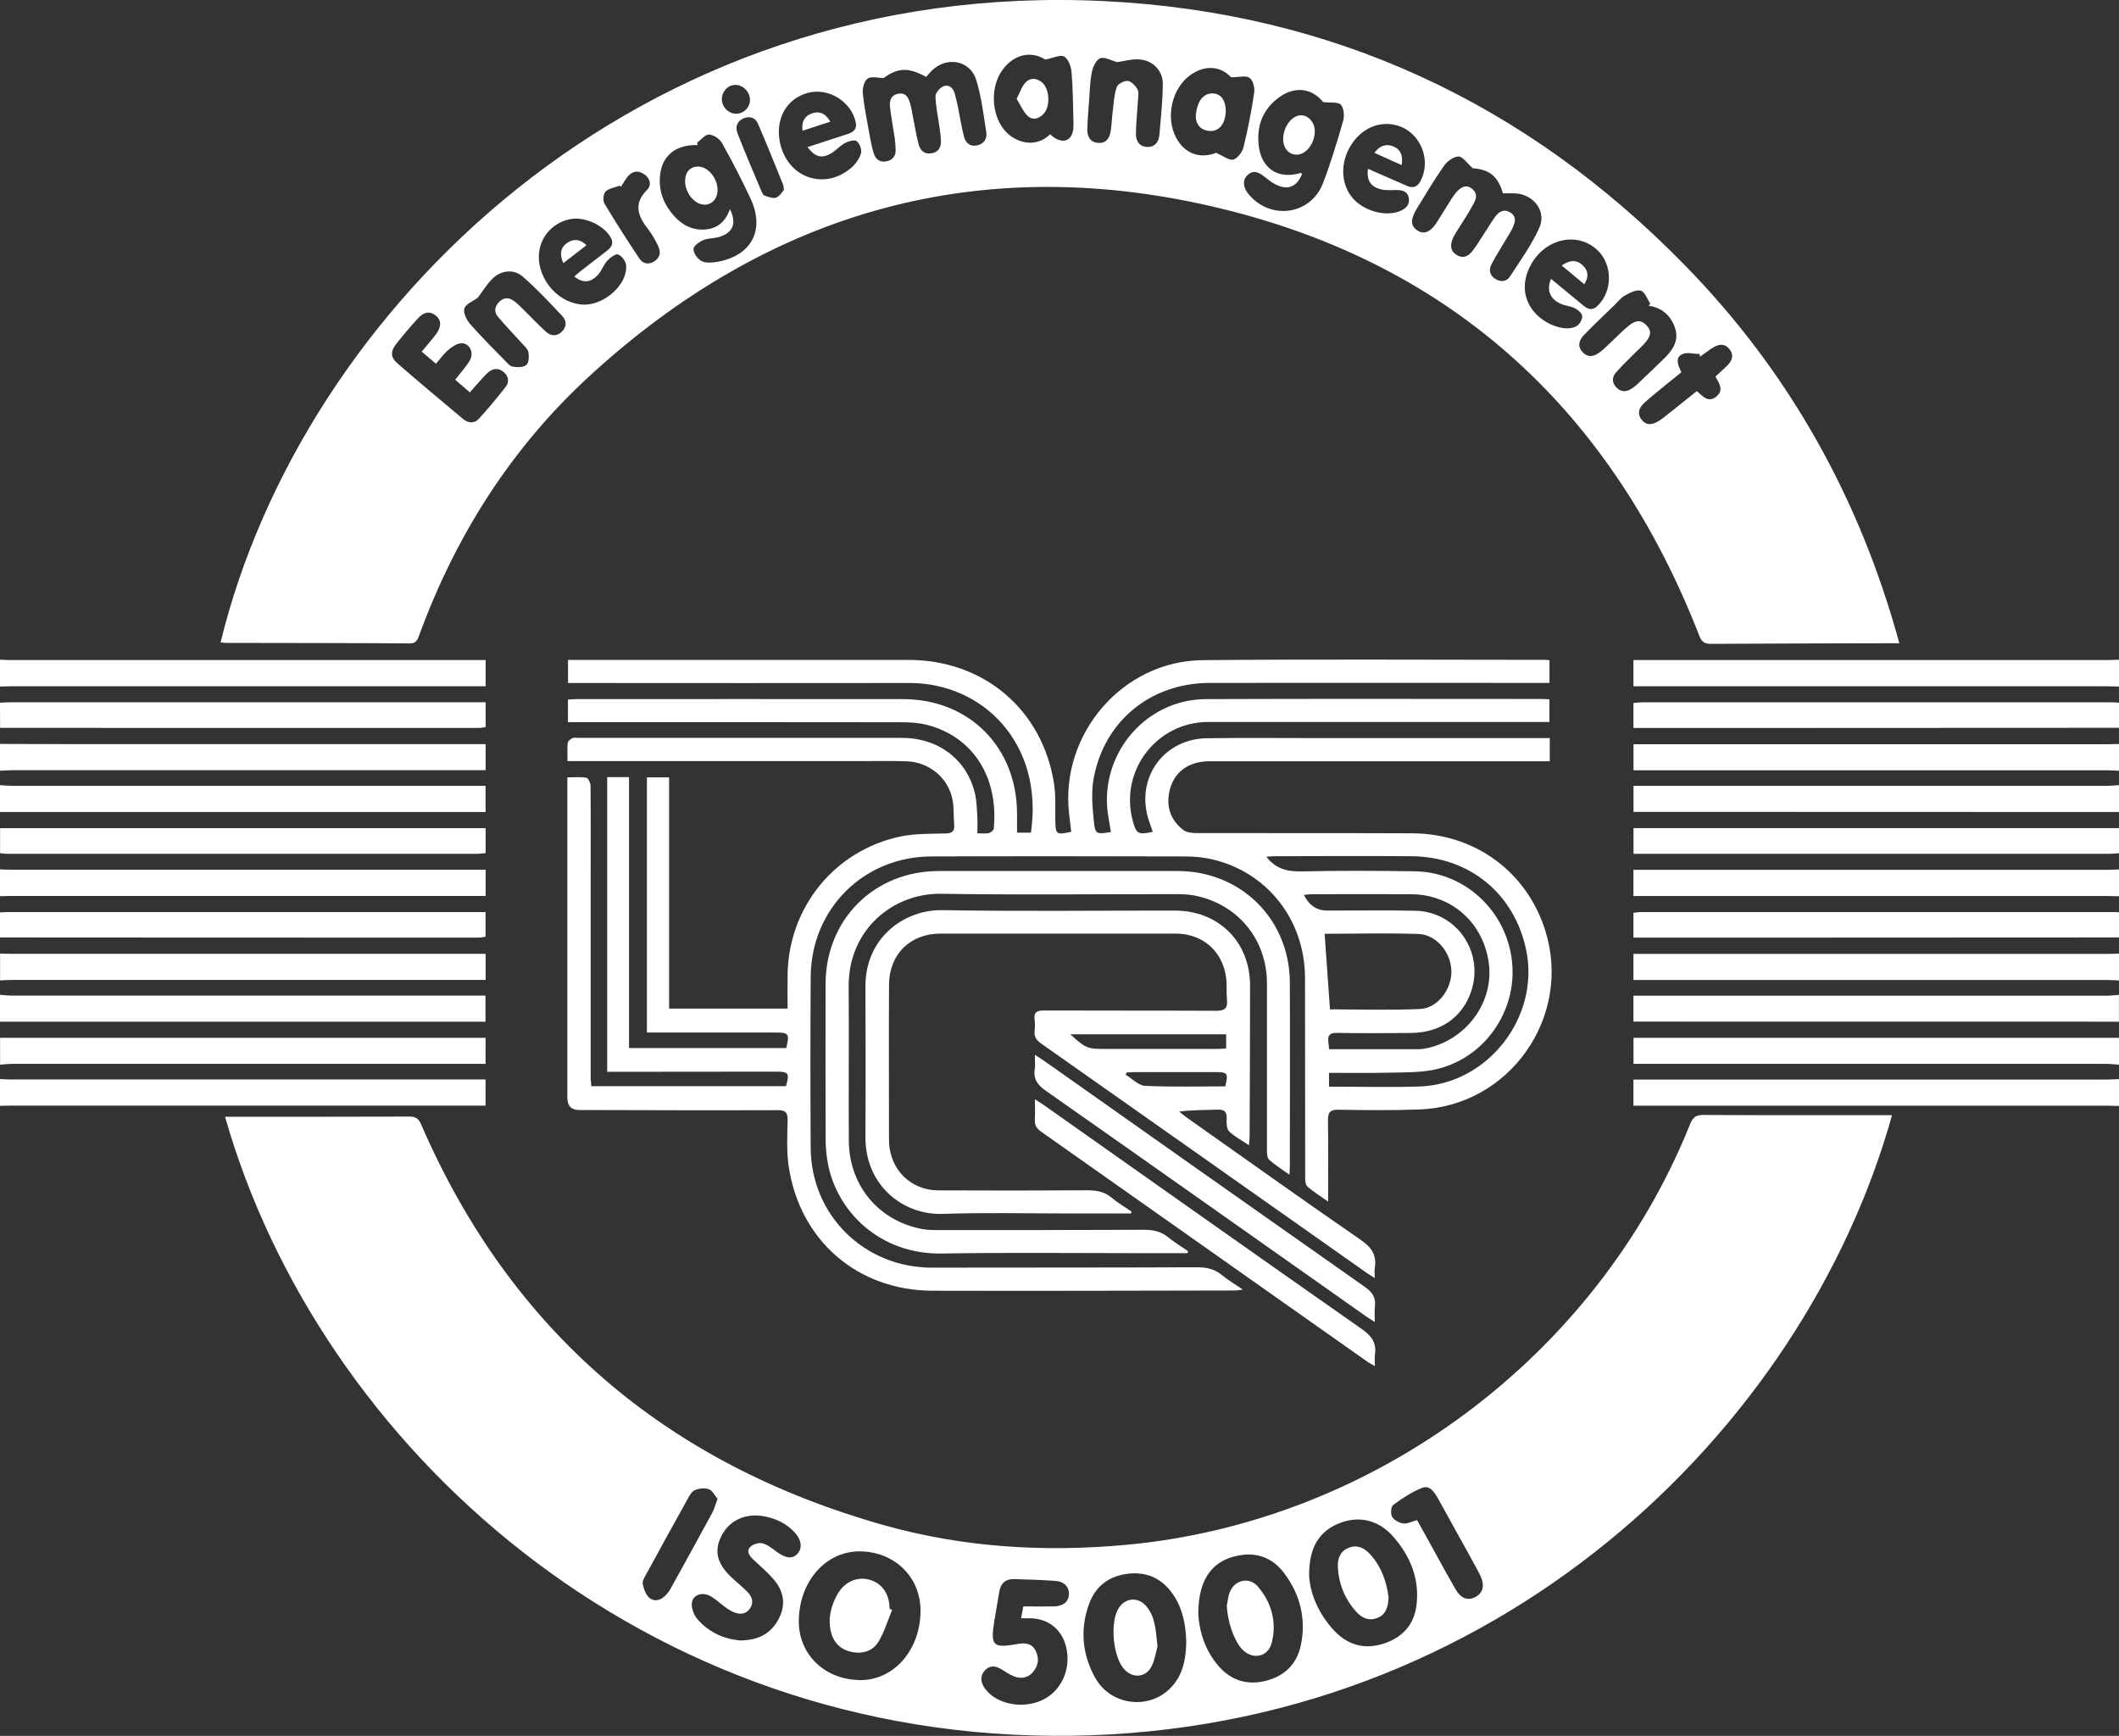 <svg width="188" height="154" viewBox="0 0 188 154" fill="none" xmlns="http://www.w3.org/2000/svg">
<rect x="0" y="0" width="188" height="154" fill="#333333" stroke="none"/>
<g clip-path="url(#clip0_448_773)">
<path d="M188 98.112C187.655 98.105 187.31 98.092 186.965 98.092C173.302 98.092 159.645 98.092 145.981 98.092H144.92V95.773C145.245 95.773 145.577 95.773 145.908 95.773C159.598 95.773 173.282 95.773 186.972 95.773C187.317 95.773 187.662 95.747 188 95.733V98.118V98.112Z" fill="white"/>
<path d="M-0 95.727C0.345 95.74 0.69 95.767 1.028 95.767C14.718 95.767 28.401 95.767 42.092 95.767C42.403 95.767 42.715 95.767 43.08 95.767V98.085H42.012C28.348 98.085 14.691 98.085 1.028 98.085C0.683 98.085 0.338 98.098 -0.007 98.105C-0.007 97.31 -0.007 96.515 -0.007 95.72L-0 95.727Z" fill="white"/>
<path d="M188 94.455C187.635 94.428 187.264 94.382 186.899 94.382C173.269 94.382 159.638 94.382 146.008 94.382C145.67 94.382 145.325 94.382 144.927 94.382V92.07H188V94.455V94.455Z" fill="white"/>
<path d="M0 92.07H43.08V94.382C42.689 94.382 42.304 94.382 41.919 94.382C28.315 94.382 14.711 94.382 1.108 94.382C0.743 94.382 0.371 94.428 0.007 94.455C0.007 93.66 0.007 92.865 0.007 92.07H0Z" fill="white"/>
<path d="M188 90.639C173.998 90.639 159.996 90.639 145.994 90.633C145.656 90.633 145.318 90.633 144.92 90.633V88.334H145.921C159.578 88.334 173.235 88.334 186.892 88.334C187.257 88.334 187.628 88.288 187.993 88.261V90.646L188 90.639Z" fill="white"/>
<path d="M0 88.254C0.365 88.281 0.736 88.327 1.101 88.327C14.705 88.327 28.309 88.327 41.913 88.327H43.073V90.639H0C0 89.844 0 89.049 0 88.254Z" fill="white"/>
<path d="M188 86.983C187.655 86.969 187.31 86.943 186.972 86.943C173.282 86.943 159.598 86.943 145.908 86.943H144.92V84.624H145.902C159.592 84.624 173.275 84.624 186.965 84.624C187.31 84.624 187.655 84.611 188 84.605V86.989V86.983Z" fill="white"/>
<path d="M0 84.598C0.345 84.605 0.69 84.618 1.035 84.618C14.698 84.618 28.355 84.618 42.019 84.618H43.087V86.936H42.098C28.408 86.936 14.725 86.936 1.035 86.936C0.69 86.936 0.345 86.963 0.007 86.976C0.007 86.181 0.007 85.386 0.007 84.591L0 84.598Z" fill="white"/>
<path d="M188 79.51C187.655 79.504 187.31 79.49 186.965 79.49C173.302 79.49 159.638 79.49 145.981 79.49H144.92V77.165H145.902C159.592 77.165 173.282 77.165 186.965 77.165C187.31 77.165 187.655 77.146 188 77.132V79.517V79.51Z" fill="white"/>
<path d="M0 77.126C0.345 77.139 0.69 77.159 1.035 77.159C14.751 77.159 28.468 77.159 42.185 77.159H43.087V79.484C42.768 79.484 42.437 79.484 42.105 79.484C28.415 79.484 14.725 79.484 1.035 79.484C0.69 79.484 0.345 79.497 0 79.504C0 78.709 0 77.914 0 77.119L0 77.126Z" fill="white"/>
<path d="M188 72.038C173.998 72.038 159.996 72.032 145.995 72.025C145.656 72.025 145.318 72.025 144.927 72.025V69.713C145.258 69.713 145.59 69.713 145.922 69.713C159.605 69.713 173.289 69.713 186.972 69.713C187.317 69.713 187.655 69.674 188 69.654V72.038Z" fill="white"/>
<path d="M0 69.654C0.345 69.674 0.683 69.713 1.028 69.713C14.685 69.713 28.349 69.713 42.005 69.713C42.344 69.713 42.682 69.713 43.08 69.713V72.038H0C0 71.244 0 70.449 0 69.654Z" fill="white"/>
<path d="M188 68.382C187.655 68.362 187.317 68.336 186.972 68.336C173.315 68.336 159.652 68.336 145.995 68.336H144.927V66.024H145.915C159.599 66.024 173.289 66.024 186.972 66.024C187.317 66.024 187.662 66.01 188.007 66.004V68.389L188 68.382Z" fill="white"/>
<path d="M0 65.997C2.335 65.997 4.669 66.017 7.004 66.017C18.678 66.017 30.345 66.017 42.019 66.017C42.357 66.017 42.695 66.017 43.087 66.017V68.329C42.755 68.329 42.423 68.329 42.092 68.329C28.402 68.329 14.718 68.329 1.028 68.329C0.683 68.329 0.345 68.362 0 68.375V65.991L0 65.997Z" fill="white"/>
<path d="M188 60.91C187.655 60.903 187.31 60.883 186.965 60.883C173.302 60.883 159.638 60.883 145.981 60.883H144.92V58.558H145.902C159.592 58.558 173.282 58.558 186.965 58.558C187.31 58.558 187.655 58.538 188 58.525V60.91V60.91Z" fill="white"/>
<path d="M0 58.525C0.318 58.538 0.637 58.558 0.955 58.558C14.725 58.558 28.494 58.558 42.264 58.558C42.523 58.558 42.782 58.558 43.087 58.558V60.883H42.105C28.415 60.883 14.725 60.883 1.035 60.883C0.69 60.883 0.345 60.903 0 60.91C0 60.115 0 59.32 0 58.525Z" fill="white"/>
<path d="M0 73.469H43.087V75.688C42.815 75.708 42.536 75.748 42.258 75.748C28.408 75.748 14.559 75.748 0.716 75.748C0.478 75.748 0.245 75.715 0.007 75.695C0.007 74.953 0.007 74.211 0.007 73.469H0Z" fill="white"/>
<path d="M0 62.34C0.345 62.327 0.69 62.301 1.035 62.301C14.698 62.301 28.362 62.301 42.025 62.301C42.364 62.301 42.702 62.301 43.087 62.301V64.5C42.901 64.526 42.702 64.579 42.503 64.579C28.335 64.579 14.168 64.579 0.007 64.573C0 63.824 0 63.082 0 62.34Z" fill="white"/>
<path d="M188 64.567C178.475 64.567 168.951 64.58 159.432 64.58C154.922 64.58 150.412 64.58 145.902 64.58C145.59 64.58 145.278 64.58 144.92 64.58V62.367C145.165 62.347 145.417 62.308 145.663 62.308C159.592 62.308 173.514 62.308 187.443 62.308C187.628 62.308 187.814 62.334 188 62.341V64.567V64.567Z" fill="white"/>
<path d="M0 80.942C0.265 80.935 0.531 80.915 0.796 80.915C14.559 80.915 28.329 80.915 42.092 80.915H43.08V83.101C42.888 83.127 42.689 83.18 42.49 83.18C28.329 83.18 14.161 83.18 0 83.167C0 82.425 0 81.683 0 80.942Z" fill="white"/>
<path d="M188 83.167C178.475 83.167 168.957 83.18 159.432 83.18C154.922 83.18 150.412 83.18 145.908 83.18H144.92V80.981C145.139 80.961 145.364 80.915 145.59 80.915C159.618 80.915 173.653 80.915 187.682 80.915C187.788 80.915 187.894 80.928 188 80.935V83.161V83.167Z" fill="white"/>
<path d="M188 75.695C187.682 75.715 187.37 75.748 187.052 75.748C173.362 75.748 159.671 75.748 145.988 75.748C145.65 75.748 145.311 75.748 144.927 75.748V73.463H188.007V75.689L188 75.695Z" fill="white"/>
<path d="M167.863 98.933C160.023 126.986 132.716 153.443 95.121 153.987C57.082 154.536 28.322 128.338 19.965 99.072H20.761C25.934 99.072 31.108 99.078 36.282 99.058C36.819 99.058 37.111 99.171 37.349 99.721C45.329 118.149 59.165 129.881 78.426 135.306C85.437 137.28 92.621 137.717 99.87 137.055C121.924 135.041 141.683 120.322 149.948 99.728C150.193 99.112 150.478 98.906 151.142 98.913C156.448 98.946 161.754 98.933 167.06 98.933C167.326 98.933 167.591 98.933 167.863 98.933V98.933ZM76.251 149.052C79.249 149.098 81.61 146.461 81.67 142.997C81.723 139.996 79.468 137.704 76.377 137.631C73.319 137.558 70.911 140.241 70.872 143.772C70.832 146.74 73.14 148.999 76.251 149.045V149.052ZM105.243 145.574C105.203 144.236 104.964 142.778 104.109 141.5C103.153 140.076 101.807 139.413 100.096 139.612C98.391 139.804 97.184 140.718 96.607 142.341C95.804 144.587 96.023 146.799 97.171 148.853C98.537 151.297 101.906 151.728 103.843 149.76C104.931 148.654 105.229 147.236 105.249 145.574H105.243ZM106.311 143.156C106.384 144.587 106.848 146.362 108.128 147.819C109.236 149.091 110.662 149.522 112.293 149.118C113.952 148.7 115.059 147.641 115.411 145.965C115.902 143.606 115.351 141.434 113.905 139.526C113.016 138.353 111.783 137.77 110.29 137.936C107.71 138.234 106.304 139.943 106.317 143.156H106.311ZM116.147 139.784C116.227 141.334 116.956 143.149 118.362 144.653C119.516 145.885 120.969 146.355 122.634 145.852C124.365 145.335 125.466 144.183 125.678 142.368C125.95 140.043 125.115 138.042 123.609 136.32C122.316 134.843 120.578 134.445 118.86 135.121C117.056 135.83 116.127 137.247 116.147 139.784ZM90.803 142.513C91.765 142.513 92.64 142.527 93.509 142.513C94.332 142.494 94.803 142.103 94.836 141.447C94.869 140.798 94.418 140.301 93.622 140.248C92.408 140.162 91.188 140.122 89.974 140.089C89.225 140.069 88.787 140.453 88.661 141.189C88.508 142.076 88.356 142.957 88.21 143.845C87.865 146.004 88.104 146.236 90.246 145.852C90.876 145.739 91.5 145.746 91.851 146.389C92.216 147.051 92.156 147.727 91.665 148.316C91.201 148.873 90.584 148.965 89.934 148.707C89.569 148.561 89.238 148.329 88.9 148.124C88.409 147.819 87.905 147.687 87.447 148.124C86.956 148.594 86.969 149.171 87.328 149.714C87.513 149.992 87.765 150.25 88.037 150.449C89.404 151.463 91.573 151.496 92.979 150.535C94.378 149.588 95.022 147.773 94.57 146.037C94.173 144.514 92.959 143.573 91.38 143.567C91.128 143.567 90.883 143.567 90.591 143.567C90.664 143.163 90.724 142.851 90.783 142.527L90.803 142.513ZM65.837 145.527C67.396 145.481 68.477 144.852 69.127 143.54C69.77 142.242 69.492 141.063 68.563 140.023C68.019 139.413 67.383 138.883 66.792 138.314C66.461 137.996 66.195 137.578 66.58 137.221C66.832 136.982 67.356 136.83 67.675 136.923C68.159 137.062 68.577 137.433 69.008 137.737C69.77 138.274 70.354 138.307 70.779 137.81C71.19 137.34 71.11 136.644 70.56 136.015C69.837 135.18 68.882 134.73 67.82 134.525C66.136 134.2 64.69 134.889 64 136.273C63.317 137.638 63.629 138.791 65.028 140.056C65.459 140.447 65.91 140.818 66.322 141.235C66.746 141.672 66.912 142.202 66.507 142.739C66.103 143.275 65.545 143.229 65.001 142.984C64.743 142.864 64.497 142.692 64.265 142.52C63.861 142.222 63.496 141.864 63.065 141.619C62.315 141.189 61.453 141.473 61.38 142.235C61.34 142.692 61.566 143.288 61.877 143.646C62.932 144.858 64.325 145.455 65.831 145.541L65.837 145.527ZM125.725 134.856C125.904 135.174 126.07 135.472 126.236 135.77C127.197 137.505 128.139 139.254 129.127 140.977C129.612 141.818 130.235 142.03 130.898 141.679C131.588 141.314 131.754 140.639 131.323 139.751C131.031 139.155 130.699 138.585 130.381 138.002C129.446 136.313 128.517 134.617 127.575 132.928C127.27 132.385 126.846 131.736 126.182 131.994C125.267 132.352 124.418 132.915 123.616 133.504C123.41 133.657 123.357 134.299 123.509 134.564C123.682 134.862 124.14 135.101 124.504 135.154C124.863 135.2 125.26 134.982 125.731 134.856H125.725ZM63.662 132.968C63.423 132.683 63.217 132.246 62.899 132.12C62.541 131.981 62.03 132.04 61.659 132.193C61.38 132.305 61.174 132.676 61.015 132.968C59.768 135.207 58.535 137.459 57.307 139.705C57.168 139.956 56.976 140.268 57.022 140.513C57.108 140.937 57.274 141.42 57.566 141.712C57.964 142.103 58.515 142.017 58.939 141.639C59.171 141.434 59.37 141.169 59.523 140.89C60.757 138.671 61.977 136.446 63.184 134.22C63.37 133.875 63.469 133.491 63.662 132.968V132.968Z" fill="white"/>
<path d="M19.573 56.975C26.764 27.53 56.465 -1.941 97.986 0.099C118.163 1.093 135.362 9.082 149.47 23.516C158.723 32.975 164.991 44.183 168.513 57.068C168.022 57.068 167.677 57.068 167.339 57.068C162.165 57.081 156.992 57.087 151.818 57.12C151.268 57.12 150.989 56.981 150.777 56.432C143.07 36.638 129.061 23.549 108.393 18.515C87.208 13.348 68.331 18.62 52.267 33.393C45.349 39.758 40.42 47.529 37.19 56.359C37.044 56.763 36.932 57.087 36.341 57.081C30.902 57.041 25.463 57.048 20.025 57.034C19.872 57.034 19.726 57.001 19.567 56.981L19.573 56.975ZM117.387 9.049C116.439 7.876 114.986 7.598 113.567 8.578C112.055 9.625 111.464 11.148 111.677 12.93C111.922 14.997 113.441 15.938 115.411 15.341C115.437 15.335 115.484 15.395 115.524 15.428C115.059 16.574 114.283 16.905 113.209 16.381C112.857 16.209 112.539 15.958 112.227 15.713C111.743 15.335 111.259 14.997 110.682 15.534C110.224 15.958 110.27 16.633 110.788 17.243C112.744 19.574 116.306 19.064 117.381 16.242C118.071 14.441 118.628 12.586 119.165 10.738C119.291 10.294 119.238 9.598 118.966 9.294C118.721 9.022 118.057 9.135 117.387 9.055V9.049ZM61.851 12.672C61.864 12.738 61.877 12.805 61.897 12.871C59.835 12.811 58.608 13.911 58.535 15.878C58.495 16.951 58.84 17.918 59.476 18.76C60.213 19.727 61.135 20.409 62.421 20.369C63.589 20.33 64.358 19.7 64.763 18.554C65.36 19.8 65.055 20.608 63.881 20.999C63.41 21.158 62.866 21.111 62.415 21.297C62.05 21.449 61.526 21.82 61.526 22.092C61.526 22.463 61.891 22.966 62.236 23.158C62.581 23.35 63.111 23.311 63.542 23.244C66.64 22.747 67.907 20.442 66.593 17.627C65.811 15.951 64.962 14.302 64.06 12.692C63.854 12.321 63.317 11.963 62.906 11.937C62.574 11.917 62.203 12.4 61.851 12.659V12.672ZM78.393 6.922C77.909 6.922 77.299 6.743 76.974 6.975C76.669 7.187 76.503 7.843 76.549 8.28C76.675 9.512 76.927 10.738 77.146 11.957C77.252 12.526 77.352 13.103 77.537 13.652C77.703 14.156 78.095 14.427 78.659 14.308C79.196 14.195 79.481 13.845 79.461 13.288C79.454 12.944 79.428 12.599 79.382 12.261C79.249 11.347 79.07 10.44 78.964 9.519C78.897 8.956 79.03 8.426 79.707 8.313C80.409 8.194 80.622 8.717 80.768 9.247C80.88 9.651 80.933 10.075 81.02 10.486C81.179 11.261 81.298 12.049 81.504 12.811C81.643 13.334 81.995 13.699 82.612 13.606C83.255 13.507 83.507 13.083 83.481 12.48C83.467 12.082 83.408 11.692 83.355 11.301C83.228 10.387 83.023 9.472 82.996 8.558C82.99 8.254 83.368 7.803 83.68 7.664C84.157 7.452 84.542 7.77 84.694 8.273C84.814 8.678 84.907 9.088 84.993 9.506C85.172 10.387 85.305 11.274 85.53 12.142C85.669 12.672 86.054 13.023 86.658 12.904C87.281 12.785 87.593 12.321 87.507 11.745C87.261 10.181 87.076 8.591 86.611 7.088C86.074 5.346 83.998 4.975 82.685 6.253C82.499 6.432 82.34 6.637 82.167 6.823C80.569 5.942 79.667 6.015 78.393 6.922V6.922ZM130.686 14.944C130.136 14.46 129.764 13.878 129.399 13.884C128.955 13.898 128.391 14.308 128.113 14.712C127.23 15.964 126.454 17.296 125.645 18.601C125.546 18.76 125.479 18.932 125.406 19.098C125.181 19.621 125.221 20.084 125.725 20.429C126.269 20.8 126.733 20.608 127.131 20.177C127.29 20.005 127.423 19.806 127.555 19.601C127.993 18.905 128.418 18.203 128.862 17.514C129.459 16.593 130.049 16.309 130.573 16.726C131.31 17.309 130.812 17.925 130.507 18.481C130.122 19.177 129.671 19.833 129.253 20.508C129.114 20.734 128.968 20.959 128.875 21.204C128.663 21.741 128.663 22.251 129.214 22.608C129.771 22.966 130.242 22.761 130.607 22.304C130.938 21.893 131.21 21.436 131.502 20.992C131.88 20.416 132.232 19.82 132.63 19.263C132.961 18.799 133.406 18.495 133.989 18.846C134.593 19.217 134.42 19.747 134.188 20.244C134.042 20.555 133.85 20.84 133.678 21.138C133.22 21.913 132.729 22.668 132.318 23.463C132.086 23.913 132.145 24.397 132.63 24.721C133.14 25.059 133.664 24.993 133.969 24.523C134.891 23.112 135.893 21.721 136.576 20.191C137.239 18.707 136.012 17.19 134.354 17.15C134.016 17.143 133.678 17.15 133.339 17.15C132.908 15.626 132.132 15.043 130.693 14.931L130.686 14.944ZM37.416 31.193C37.867 30.643 38.291 30.173 38.669 29.67C39.187 28.981 39.173 28.391 38.65 27.987C38.019 27.497 37.489 27.788 37.051 28.272C36.394 28.994 35.758 29.743 35.154 30.511C34.63 31.18 34.643 31.703 35.28 32.253C37.197 33.922 39.147 35.545 41.09 37.175C41.528 37.539 42.072 37.592 42.463 37.175C43.299 36.261 44.102 35.307 44.858 34.327C45.203 33.883 45.136 33.373 44.665 32.989C44.194 32.604 43.724 32.684 43.299 33.048C43.001 33.306 42.748 33.618 42.483 33.909C42.218 34.194 41.966 34.492 41.687 34.81C41.216 34.406 40.805 34.048 40.387 33.691C40.852 33.081 41.322 32.571 41.674 31.988C42.105 31.279 41.634 30.378 40.865 30.458C40.467 30.498 40.056 30.802 39.731 31.081C39.346 31.419 39.041 31.849 38.683 32.266C38.232 31.889 37.847 31.564 37.409 31.193H37.416ZM109.222 6.856C108.307 5.869 106.927 5.723 105.621 6.651C103.976 7.81 103.379 10.413 104.347 12.215C105.13 13.666 106.47 14.103 107.896 13.56C108.546 13.838 109.057 14.255 109.421 14.156C109.806 14.043 110.224 13.48 110.33 13.043C110.721 11.453 111.033 9.843 111.272 8.22C111.338 7.797 111.172 7.128 110.867 6.909C110.549 6.677 109.939 6.856 109.222 6.856V6.856ZM93.171 11.917C94.04 12.745 94.935 12.652 95.174 11.698C95.24 11.447 95.247 11.175 95.24 10.91C95.201 9.406 95.194 7.889 95.068 6.392C95.028 5.895 94.783 5.226 94.411 5.014C94.08 4.822 93.45 5.147 92.74 5.286C91.5 4.498 89.974 4.789 88.946 6.193C87.871 7.671 87.931 10.042 89.059 11.473C90.001 12.672 91.871 13.202 93.164 11.917H93.171ZM71.641 13.05C72.875 12.646 74.029 12.274 75.183 11.897C75.667 11.738 76.052 11.499 75.926 10.877C75.561 9.029 73.518 7.75 71.687 8.234C69.731 8.75 68.716 10.645 69.233 12.798C69.963 15.819 73.193 16.898 75.534 14.878C75.919 14.547 76.251 14.07 76.39 13.593C76.476 13.281 76.271 12.725 76.012 12.526C75.813 12.374 75.269 12.526 74.964 12.692C74.486 12.957 74.115 13.414 73.631 13.666C72.835 14.076 72.298 13.898 71.641 13.056V13.05ZM121.374 14.977C122.521 15.481 123.655 15.977 124.79 16.474C125.287 16.693 125.698 16.653 125.997 16.117C127.038 14.235 126.05 11.758 124 11.142C122.481 10.691 120.909 11.314 119.941 12.752C118.893 14.315 118.913 16.276 120.001 17.561C120.943 18.68 122.833 19.237 124.12 18.76C124.65 18.561 125.088 18.23 124.995 17.594C124.902 16.971 124.405 16.852 123.854 16.858C123.456 16.865 123.052 16.892 122.667 16.825C121.646 16.646 121.208 16.011 121.374 14.977V14.977ZM50.96 24.523C51.166 24.351 51.351 24.178 51.557 24.019C52.326 23.416 53.109 22.82 53.878 22.224C54.303 21.893 54.475 21.515 54.144 20.992C53.474 19.939 51.862 19.21 50.622 19.435C49.255 19.68 48.154 20.74 47.882 22.078C47.411 24.39 49.295 26.854 51.663 27.02C53.54 27.152 55.702 25.265 55.55 23.536C55.517 23.178 55.165 22.694 54.84 22.575C54.615 22.489 54.124 22.86 53.878 23.132C53.547 23.496 53.388 24.013 53.056 24.377C52.399 25.106 51.69 25.132 50.953 24.523H50.96ZM137.604 24.735C138.599 25.556 139.534 26.325 140.47 27.099C140.874 27.437 141.272 27.583 141.73 27.139C143.103 25.828 143.083 23.416 141.677 22.145C139.793 20.442 136.808 21.264 135.654 23.827C134.367 26.682 136.649 28.835 138.732 29.113C139.103 29.16 139.561 29.113 139.873 28.934C140.138 28.782 140.383 28.358 140.377 28.067C140.377 27.822 140.025 27.504 139.76 27.364C139.368 27.159 138.891 27.133 138.48 26.954C137.518 26.53 137.193 25.761 137.604 24.741V24.735ZM42.397 26.404C41.939 26.742 41.309 26.98 41.196 27.371C41.084 27.749 41.395 28.378 41.7 28.736C42.676 29.849 43.73 30.895 44.765 31.955C44.984 32.18 45.229 32.485 45.501 32.531C45.892 32.598 46.436 32.598 46.702 32.372C46.927 32.18 46.947 31.611 46.881 31.246C46.821 30.948 46.509 30.683 46.284 30.431C45.581 29.643 44.838 28.888 44.161 28.08C43.816 27.663 43.889 27.186 44.281 26.788C44.679 26.384 45.13 26.371 45.574 26.682C45.853 26.881 46.098 27.126 46.343 27.364C47.04 28.053 47.71 28.769 48.433 29.425C48.864 29.816 49.388 29.875 49.852 29.418C50.29 28.987 50.283 28.464 49.905 28.06C48.764 26.848 47.63 25.622 46.377 24.536C45.594 23.86 44.506 23.966 43.75 24.669C43.213 25.165 42.835 25.834 42.397 26.397V26.404ZM99.127 5.511C98.564 5.365 97.98 5.014 97.602 5.173C97.237 5.326 96.952 5.962 96.865 6.432C96.693 7.306 96.68 8.22 96.614 9.115C96.554 9.903 96.481 10.698 96.468 11.486C96.461 12.135 96.74 12.646 97.469 12.679C98.165 12.712 98.451 12.222 98.544 11.625C98.636 11.023 98.65 10.413 98.729 9.81C98.816 9.108 98.849 8.373 99.081 7.717C99.174 7.445 99.737 7.154 100.056 7.18C100.368 7.214 100.719 7.591 100.912 7.909C101.051 8.148 100.984 8.525 100.965 8.837C100.912 9.837 100.792 10.844 100.779 11.844C100.772 12.473 101.057 13.016 101.794 13.036C102.47 13.056 102.802 12.586 102.862 11.976C102.994 10.473 103.147 8.969 103.167 7.465C103.18 6.233 102.238 5.312 100.998 5.266C100.341 5.24 99.678 5.432 99.141 5.511H99.127ZM146.28 27.119C146.326 27.053 146.366 26.987 146.412 26.927C146.141 26.523 145.942 25.901 145.583 25.788C145.192 25.669 144.622 25.967 144.191 26.199C143.832 26.391 143.554 26.755 143.255 27.047C142.347 27.934 141.418 28.802 140.536 29.716C140.098 30.167 139.906 30.736 140.436 31.266C140.96 31.796 141.511 31.584 142.002 31.2C142.373 30.909 142.705 30.557 143.056 30.233C143.501 29.816 143.925 29.378 144.389 28.987C145.112 28.378 145.583 28.352 146.061 28.842C146.565 29.352 146.505 29.829 145.829 30.557C145.617 30.789 145.371 31.001 145.146 31.226C144.549 31.829 143.932 32.406 143.375 33.041C143.003 33.465 142.997 33.956 143.428 34.393C143.832 34.803 144.277 34.77 144.728 34.499C144.907 34.393 145.079 34.26 145.232 34.115C146.061 33.333 146.883 32.545 147.699 31.75C148.435 31.028 148.966 30.173 148.621 29.127C148.263 28.034 147.487 27.298 146.273 27.126L146.28 27.119ZM149.178 33.022C148.674 33.432 148.217 33.79 147.766 34.161C147.135 34.684 146.485 35.194 145.882 35.744C145.431 36.155 145.219 36.665 145.636 37.221C146.094 37.818 146.658 37.665 147.189 37.334C147.48 37.155 147.746 36.93 148.011 36.718C148.853 36.049 149.696 35.373 150.545 34.697C151.069 35.135 151.52 35.744 152.223 35.221C152.999 34.645 152.521 34.009 152.196 33.406C152.581 33.048 152.966 32.724 153.311 32.359C153.702 31.955 153.828 31.485 153.463 31.001C153.072 30.485 152.561 30.491 152.05 30.796C151.619 31.054 151.228 31.366 150.817 31.65C150.817 31.571 150.81 31.485 150.803 31.405C150.279 31.405 149.663 31.213 149.245 31.425C148.568 31.763 148.906 32.425 149.165 33.022H149.178ZM55.092 16.58C55.059 16.541 55.026 16.507 54.993 16.468C54.562 16.633 54.038 16.7 53.726 16.991C53.527 17.183 53.474 17.793 53.626 18.058C54.615 19.713 55.656 21.33 56.724 22.933C57.036 23.397 57.54 23.516 58.05 23.185C58.561 22.86 58.647 22.37 58.408 21.866C58.163 21.343 57.885 20.82 57.526 20.369C56.611 19.203 56.153 18.091 57.414 16.839C57.812 16.441 57.699 15.885 57.228 15.514C56.75 15.136 56.226 15.116 55.795 15.553C55.503 15.845 55.318 16.236 55.092 16.58ZM69.552 16.865C69.512 16.58 69.519 16.494 69.492 16.421C68.749 14.593 68.026 12.758 67.237 10.95C67.018 10.44 66.514 10.267 65.957 10.506C65.347 10.771 65.234 11.321 65.433 11.831C66.109 13.573 66.852 15.289 67.575 17.011C67.635 17.15 67.741 17.335 67.867 17.369C68.192 17.468 68.59 17.634 68.868 17.527C69.174 17.415 69.386 17.031 69.545 16.858L69.552 16.865ZM64.04 8.764C64.033 9.486 64.637 10.102 65.34 10.088C66.003 10.075 66.534 9.532 66.54 8.863C66.54 8.161 65.917 7.518 65.24 7.532C64.59 7.538 64.053 8.095 64.046 8.764H64.04Z" fill="white"/>
<path d="M102.285 73.827C102.099 73.257 101.86 72.694 101.741 72.111C101.018 68.62 103.472 65.546 107.067 65.493C110.357 65.447 113.646 65.48 116.936 65.48C123.463 65.48 129.99 65.48 136.516 65.48H137.498V67.534C137.146 67.534 136.841 67.534 136.53 67.534C126.793 67.534 117.056 67.534 107.319 67.534C105.355 67.534 104.016 68.587 103.711 70.415C103.492 71.727 103.943 72.833 104.991 73.635C105.269 73.847 105.727 73.906 106.098 73.906C112.492 73.919 118.886 73.9 125.28 73.926C130.839 73.946 135.442 77.318 137.087 82.518C139.521 90.189 133.949 98.144 125.911 98.429C123.523 98.515 121.135 98.489 118.747 98.449C117.998 98.436 117.812 98.688 117.819 99.396C117.858 101.728 117.832 104.053 117.832 106.597C117.115 106.087 116.512 105.729 115.994 105.259C115.809 105.093 115.796 104.682 115.796 104.384C115.782 98.502 115.802 92.62 115.782 86.737C115.762 81.597 112.433 77.364 107.524 76.231C106.735 76.046 105.899 75.98 105.084 75.98C97.602 75.96 90.12 75.953 82.638 75.98C76.622 75.993 71.966 80.63 71.926 86.658C71.893 91.719 71.893 96.78 71.926 101.841C71.959 107.822 76.708 112.473 82.698 112.459C90.525 112.446 98.351 112.459 106.178 112.426C107.014 112.426 107.723 112.559 108.38 113.095C108.931 113.546 109.547 113.917 110.264 114.407C109.932 114.447 109.746 114.486 109.554 114.486C100.613 114.5 91.672 114.533 82.731 114.506C76.058 114.486 70.938 110.035 69.969 103.437C69.777 102.112 69.85 100.741 69.877 99.39C69.89 98.701 69.704 98.489 68.988 98.489C63.124 98.509 57.261 98.489 51.398 98.475C50.69 98.475 50.336 98.113 50.336 97.389C50.336 88.274 50.336 79.159 50.336 70.044C50.336 69.733 50.336 69.415 50.336 68.965C50.94 68.965 51.49 68.905 52.021 68.998C52.187 69.024 52.386 69.448 52.393 69.7C52.419 72.111 52.406 74.522 52.406 76.933C52.406 83.187 52.406 89.44 52.406 95.693C52.406 95.899 52.446 96.104 52.466 96.362H69.731C70.062 95.203 69.976 95.071 68.868 95.071C64.199 95.071 59.529 95.077 54.86 95.084C54.548 95.084 54.236 95.084 53.872 95.084V68.945H55.809V92.977H69.757C70.062 91.679 69.996 91.6 68.716 91.6C65.267 91.6 61.818 91.6 58.369 91.6C58.057 91.6 57.752 91.6 57.394 91.6V68.965H59.364V89.48H69.877C69.877 88.44 69.857 87.413 69.877 86.393C69.996 80.464 74.042 75.47 79.846 74.218C81.152 73.939 82.532 73.979 83.879 73.939C84.462 73.926 84.708 73.767 84.654 73.171C84.588 72.409 84.654 71.621 84.495 70.879C84.097 68.978 82.413 67.607 80.456 67.54C79.183 67.494 77.909 67.52 76.635 67.52C68.225 67.52 59.815 67.52 51.404 67.52C51.093 67.52 50.781 67.52 50.35 67.52C50.35 66.924 50.316 66.408 50.37 65.891C50.383 65.739 50.622 65.573 50.794 65.48C50.92 65.414 51.106 65.46 51.265 65.46C60.843 65.46 70.421 65.454 79.998 65.46C83.255 65.46 85.769 67.368 86.492 70.369C86.651 71.031 86.664 71.734 86.711 72.416C86.744 72.886 86.711 73.356 86.711 73.926C87.115 73.926 87.44 73.972 87.732 73.906C87.905 73.867 88.157 73.661 88.17 73.509C88.614 68.693 86.114 65.335 82.326 64.328C81.617 64.142 80.861 64.076 80.124 64.076C70.547 64.063 60.969 64.063 51.391 64.063H50.389V62.062C50.668 62.049 50.953 62.022 51.232 62.022C60.863 62.022 70.493 62.009 80.124 62.022C85.994 62.029 90.219 66.288 90.233 72.177C90.233 72.727 90.233 73.277 90.233 73.873H91.466C92.621 65.937 87.182 60.578 80.688 60.592C70.951 60.611 61.214 60.592 51.477 60.592C51.139 60.592 50.794 60.592 50.396 60.592V58.545C50.701 58.545 51.013 58.545 51.318 58.545C61.082 58.545 70.845 58.545 80.609 58.545C87.268 58.545 92.475 62.937 93.509 69.488C93.682 70.581 93.615 71.707 93.629 72.82C93.649 74.019 93.722 74.085 95.041 73.794C94.975 73.257 94.909 72.707 94.849 72.164C94.053 65.109 99.605 58.631 106.702 58.565C116.81 58.472 126.919 58.538 137.027 58.538C137.153 58.538 137.286 58.558 137.471 58.571V60.585C137.133 60.585 136.802 60.585 136.47 60.585C126.76 60.585 117.049 60.572 107.339 60.585C102.105 60.592 97.98 63.937 97.031 69.051C96.806 70.27 96.919 71.581 97.045 72.833C97.164 74.025 97.263 74.019 98.564 73.814C98.49 73.39 98.424 72.959 98.345 72.535C97.383 67.116 101.508 62.042 107 62.022C116.95 61.983 126.899 62.009 136.848 62.009C137.034 62.009 137.213 62.029 137.465 62.042V64.049C137.153 64.049 136.821 64.049 136.49 64.049C126.726 64.049 116.963 64.043 107.206 64.049C102.629 64.049 99.326 68.362 100.487 72.767C100.812 73.986 100.958 74.072 102.271 73.8L102.285 73.827ZM117.991 89.546C120.644 89.546 123.317 89.632 125.983 89.513C127.555 89.44 128.802 87.764 128.769 86.154C128.736 84.478 127.429 82.902 125.818 82.856C123.039 82.769 120.259 82.836 117.48 82.842C117.44 82.842 117.401 82.902 117.52 82.809C117.679 85.101 117.832 87.274 117.998 89.553L117.991 89.546ZM112.346 75.999C113.209 77.119 114.25 77.331 115.504 77.305C118.84 77.232 122.183 77.245 125.526 77.298C129.983 77.364 133.671 80.822 134.148 85.307C134.626 89.758 131.635 93.991 127.237 94.898C125.93 95.17 124.551 95.13 123.204 95.163C121.46 95.203 119.715 95.177 117.911 95.177V96.402C120.637 96.402 123.291 96.475 125.937 96.389C131.993 96.19 136.629 90.242 135.409 84.306C134.381 79.305 130.394 76.006 125.247 75.96C121.188 75.927 117.135 75.953 113.076 75.96C112.851 75.96 112.625 75.986 112.34 76.006L112.346 75.999ZM117.918 93.077C120.637 93.077 123.264 93.077 125.884 93.077C126.169 93.077 126.468 93.024 126.746 92.957C130.142 92.149 132.477 88.937 132.106 85.598C131.694 81.948 128.849 79.351 125.201 79.332C122.256 79.312 119.311 79.332 116.366 79.332C116.147 79.332 115.928 79.371 115.683 79.391C116.134 80.319 116.828 80.782 117.765 80.782C120.366 80.782 122.966 80.743 125.566 80.796C129.214 80.875 131.674 84.439 130.54 87.903C129.777 90.228 127.827 91.613 125.207 91.639C123.005 91.666 120.803 91.666 118.601 91.633C117.991 91.626 117.779 91.845 117.852 92.421C117.878 92.626 117.891 92.832 117.918 93.09V93.077Z" fill="white"/>
<path d="M100.361 107.65C98.351 107.65 96.341 107.65 94.332 107.65C90.776 107.65 87.221 107.564 83.666 107.69C80.031 107.816 76.761 105.087 76.781 100.88C76.808 96.429 76.801 91.977 76.781 87.526C76.768 83.154 80.257 80.683 83.62 80.743C90.485 80.862 97.363 80.776 104.228 80.782C108.108 80.782 110.907 83.551 110.907 87.427C110.907 91.905 110.887 96.382 110.867 100.861C110.867 101.066 110.834 101.265 110.808 101.596C110.158 101.159 109.534 100.841 109.057 100.377C108.831 100.158 108.804 99.648 108.831 99.284C108.871 98.608 108.619 98.41 107.962 98.443C106.881 98.489 105.8 98.456 104.626 98.615C104.831 98.781 105.024 98.953 105.236 99.105C110.39 102.742 115.524 106.412 120.717 109.989C121.692 110.664 122.163 111.353 121.971 112.506C121.931 112.738 121.971 112.976 121.971 113.387C121.646 113.175 121.433 113.049 121.234 112.91C111.617 106.133 101.999 99.35 92.375 92.58C91.964 92.289 91.738 91.991 91.791 91.474C91.825 91.136 91.831 90.785 91.791 90.441C91.712 89.791 92.01 89.646 92.614 89.646C97.708 89.666 102.802 89.646 107.896 89.672C108.672 89.672 108.937 89.447 108.858 88.685C108.791 88.029 108.871 87.354 108.778 86.705C108.453 84.353 106.682 82.829 104.301 82.823C97.35 82.823 90.398 82.823 83.454 82.823C80.754 82.823 78.891 84.651 78.877 87.347C78.851 91.666 78.871 95.985 78.871 100.304C78.871 100.675 78.871 101.046 78.884 101.417C79.01 103.802 80.834 105.59 83.222 105.603C87.653 105.623 92.083 105.623 96.514 105.597C97.323 105.597 98.006 105.736 98.636 106.259C99.18 106.716 99.804 107.081 100.387 107.485C100.374 107.538 100.361 107.597 100.348 107.65H100.361ZM94.955 91.752C96.335 93.011 96.454 93.057 98.066 93.057C101.349 93.057 104.639 93.057 107.922 93.057C108.201 93.057 108.486 93.031 108.785 93.017V91.759H94.955V91.752ZM108.705 96.389C108.99 95.21 108.924 95.111 107.836 95.111C105.455 95.111 103.067 95.111 100.686 95.111C100.441 95.111 100.188 95.137 99.943 95.15C99.923 95.217 99.897 95.283 99.877 95.349C100.447 95.694 101.004 96.303 101.595 96.33C103.969 96.442 106.35 96.376 108.705 96.376V96.389Z" fill="white"/>
<path d="M105.349 111.174C103.77 111.174 102.191 111.174 100.606 111.174C94.928 111.174 89.251 111.108 83.573 111.207C78.055 111.3 74.314 107.498 73.478 103.358C73.332 102.636 73.259 101.887 73.252 101.152C73.233 96.541 73.239 91.931 73.246 87.32C73.246 81.577 77.551 77.272 83.301 77.272C90.359 77.265 97.416 77.272 104.473 77.272C110.098 77.272 114.409 81.544 114.436 87.155C114.462 92.587 114.436 98.019 114.436 103.45C114.436 103.656 114.416 103.855 114.402 104.212C113.732 103.735 113.129 103.358 112.605 102.894C112.439 102.748 112.406 102.377 112.406 102.112C112.399 97.157 112.406 92.203 112.406 87.248C112.406 83.319 109.793 80.173 105.932 79.438C105.369 79.332 104.772 79.325 104.195 79.325C97.296 79.318 90.398 79.404 83.5 79.292C79.262 79.219 75.256 82.452 75.295 87.526C75.329 92.083 75.282 96.641 75.309 101.198C75.335 105.159 77.922 108.279 81.776 109.028C82.32 109.134 82.883 109.127 83.441 109.127C89.463 109.127 95.486 109.127 101.508 109.101C102.311 109.101 103.001 109.24 103.631 109.757C104.188 110.214 104.818 110.591 105.415 111.002C105.395 111.062 105.375 111.121 105.355 111.181L105.349 111.174Z" fill="white"/>
<path d="M121.977 117.282C121.625 117.057 121.4 116.924 121.194 116.778C111.729 110.108 102.278 103.424 92.793 96.773C92.063 96.263 91.665 95.74 91.804 94.846C91.858 94.488 91.811 94.117 91.811 93.574C92.202 93.832 92.461 93.991 92.707 94.163C102.171 100.841 111.623 107.518 121.101 114.175C121.765 114.639 122.083 115.122 121.984 115.924C121.931 116.328 121.977 116.745 121.977 117.288V117.282Z" fill="white"/>
<path d="M91.811 97.522C92.156 97.741 92.381 97.873 92.587 98.019C102.006 104.663 111.411 111.32 120.856 117.931C121.725 118.541 122.136 119.163 121.984 120.19C121.944 120.475 121.984 120.766 121.984 121.197C121.679 121.018 121.48 120.925 121.3 120.793C111.663 113.996 102.032 107.2 92.388 100.41C91.977 100.119 91.771 99.814 91.811 99.304C91.851 98.761 91.818 98.211 91.818 97.522H91.811Z" fill="white"/>
<path d="M79.149 142.825C78.765 143.759 78.473 144.746 77.962 145.607C77.425 146.515 76.47 146.773 75.455 146.528C74.467 146.29 73.883 145.614 73.684 144.607C73.472 143.514 73.73 142.501 74.234 141.547C74.865 140.361 75.986 139.831 77.133 140.142C78.254 140.447 78.924 141.414 78.924 142.732C78.997 142.759 79.07 142.792 79.143 142.819L79.149 142.825Z" fill="white"/>
<path d="M102.695 146.044C102.583 146.461 102.483 147.19 102.178 147.813C101.674 148.833 100.513 148.926 99.744 148.091C98.736 146.998 98.457 143.898 99.253 142.659C99.843 141.745 100.944 141.646 101.674 142.467C102.503 143.408 102.536 144.593 102.695 146.044Z" fill="white"/>
<path d="M108.844 142.46C108.924 142.076 108.95 141.672 109.083 141.308C109.508 140.155 110.827 139.837 111.617 140.771C112.824 142.195 113.282 143.891 112.837 145.719C112.519 147.024 111.106 147.289 110.184 146.296C109.474 145.527 108.904 143.832 108.844 142.46Z" fill="white"/>
<path d="M123.198 141.692C123.158 142.58 122.959 143.249 122.17 143.547C121.42 143.832 120.803 143.52 120.319 142.977C119.311 141.858 118.774 140.52 118.694 139.023C118.661 138.301 118.886 137.632 119.623 137.327C120.385 137.009 121.022 137.3 121.546 137.87C122.568 138.99 123.025 140.347 123.191 141.692H123.198Z" fill="white"/>
<path d="M113.845 12.328C113.845 11.275 114.595 10.248 115.397 10.228C116.087 10.208 116.671 10.877 116.651 11.679C116.631 12.752 115.862 13.726 115.046 13.719C114.336 13.719 113.845 13.149 113.845 12.335V12.328Z" fill="white"/>
<path d="M63.662 16.819C63.675 17.6 63.204 18.15 62.514 18.157C61.652 18.163 60.803 17.157 60.783 16.103C60.77 15.289 61.201 14.785 61.924 14.778C62.786 14.765 63.642 15.765 63.662 16.819Z" fill="white"/>
<path d="M108.751 9.937C108.692 10.559 108.539 11.301 107.776 11.573C107.432 11.692 106.841 11.593 106.563 11.361C105.939 10.844 106.045 10.082 106.264 9.38C106.51 8.585 107.107 8.188 107.79 8.307C108.407 8.42 108.771 8.996 108.751 9.937Z" fill="white"/>
<path d="M90.193 8.777C90.505 8.181 90.657 7.651 90.995 7.306C91.433 6.862 92.017 6.915 92.495 7.353C93.098 7.902 93.191 9.34 92.667 10.002C92.276 10.492 91.698 10.731 91.214 10.314C90.783 9.943 90.551 9.333 90.2 8.777H90.193Z" fill="white"/>
<path d="M71.203 11.599C71.097 10.798 71.376 10.294 72.026 10.062C72.729 9.811 73.253 10.089 73.671 10.791C72.841 11.063 72.052 11.321 71.197 11.599H71.203Z" fill="white"/>
<path d="M124.352 14.646C123.496 14.262 122.753 13.924 121.938 13.56C122.408 12.917 122.972 12.725 123.616 12.99C124.279 13.261 124.498 13.825 124.352 14.653V14.646Z" fill="white"/>
<path d="M49.971 23.344C49.62 22.522 49.739 21.933 50.343 21.535C50.9 21.164 51.471 21.204 52.034 21.754C51.351 22.284 50.694 22.787 49.971 23.35V23.344Z" fill="white"/>
<path d="M138.559 23.556C139.249 23.066 139.846 23.019 140.39 23.509C140.894 23.96 141 24.523 140.562 25.218C139.892 24.662 139.269 24.145 138.559 23.556V23.556Z" fill="white"/>
</g>
<defs>
<clipPath id="clip0_448_773">
<rect width="188" height="154" fill="white"/>
</clipPath>
</defs>
</svg>
